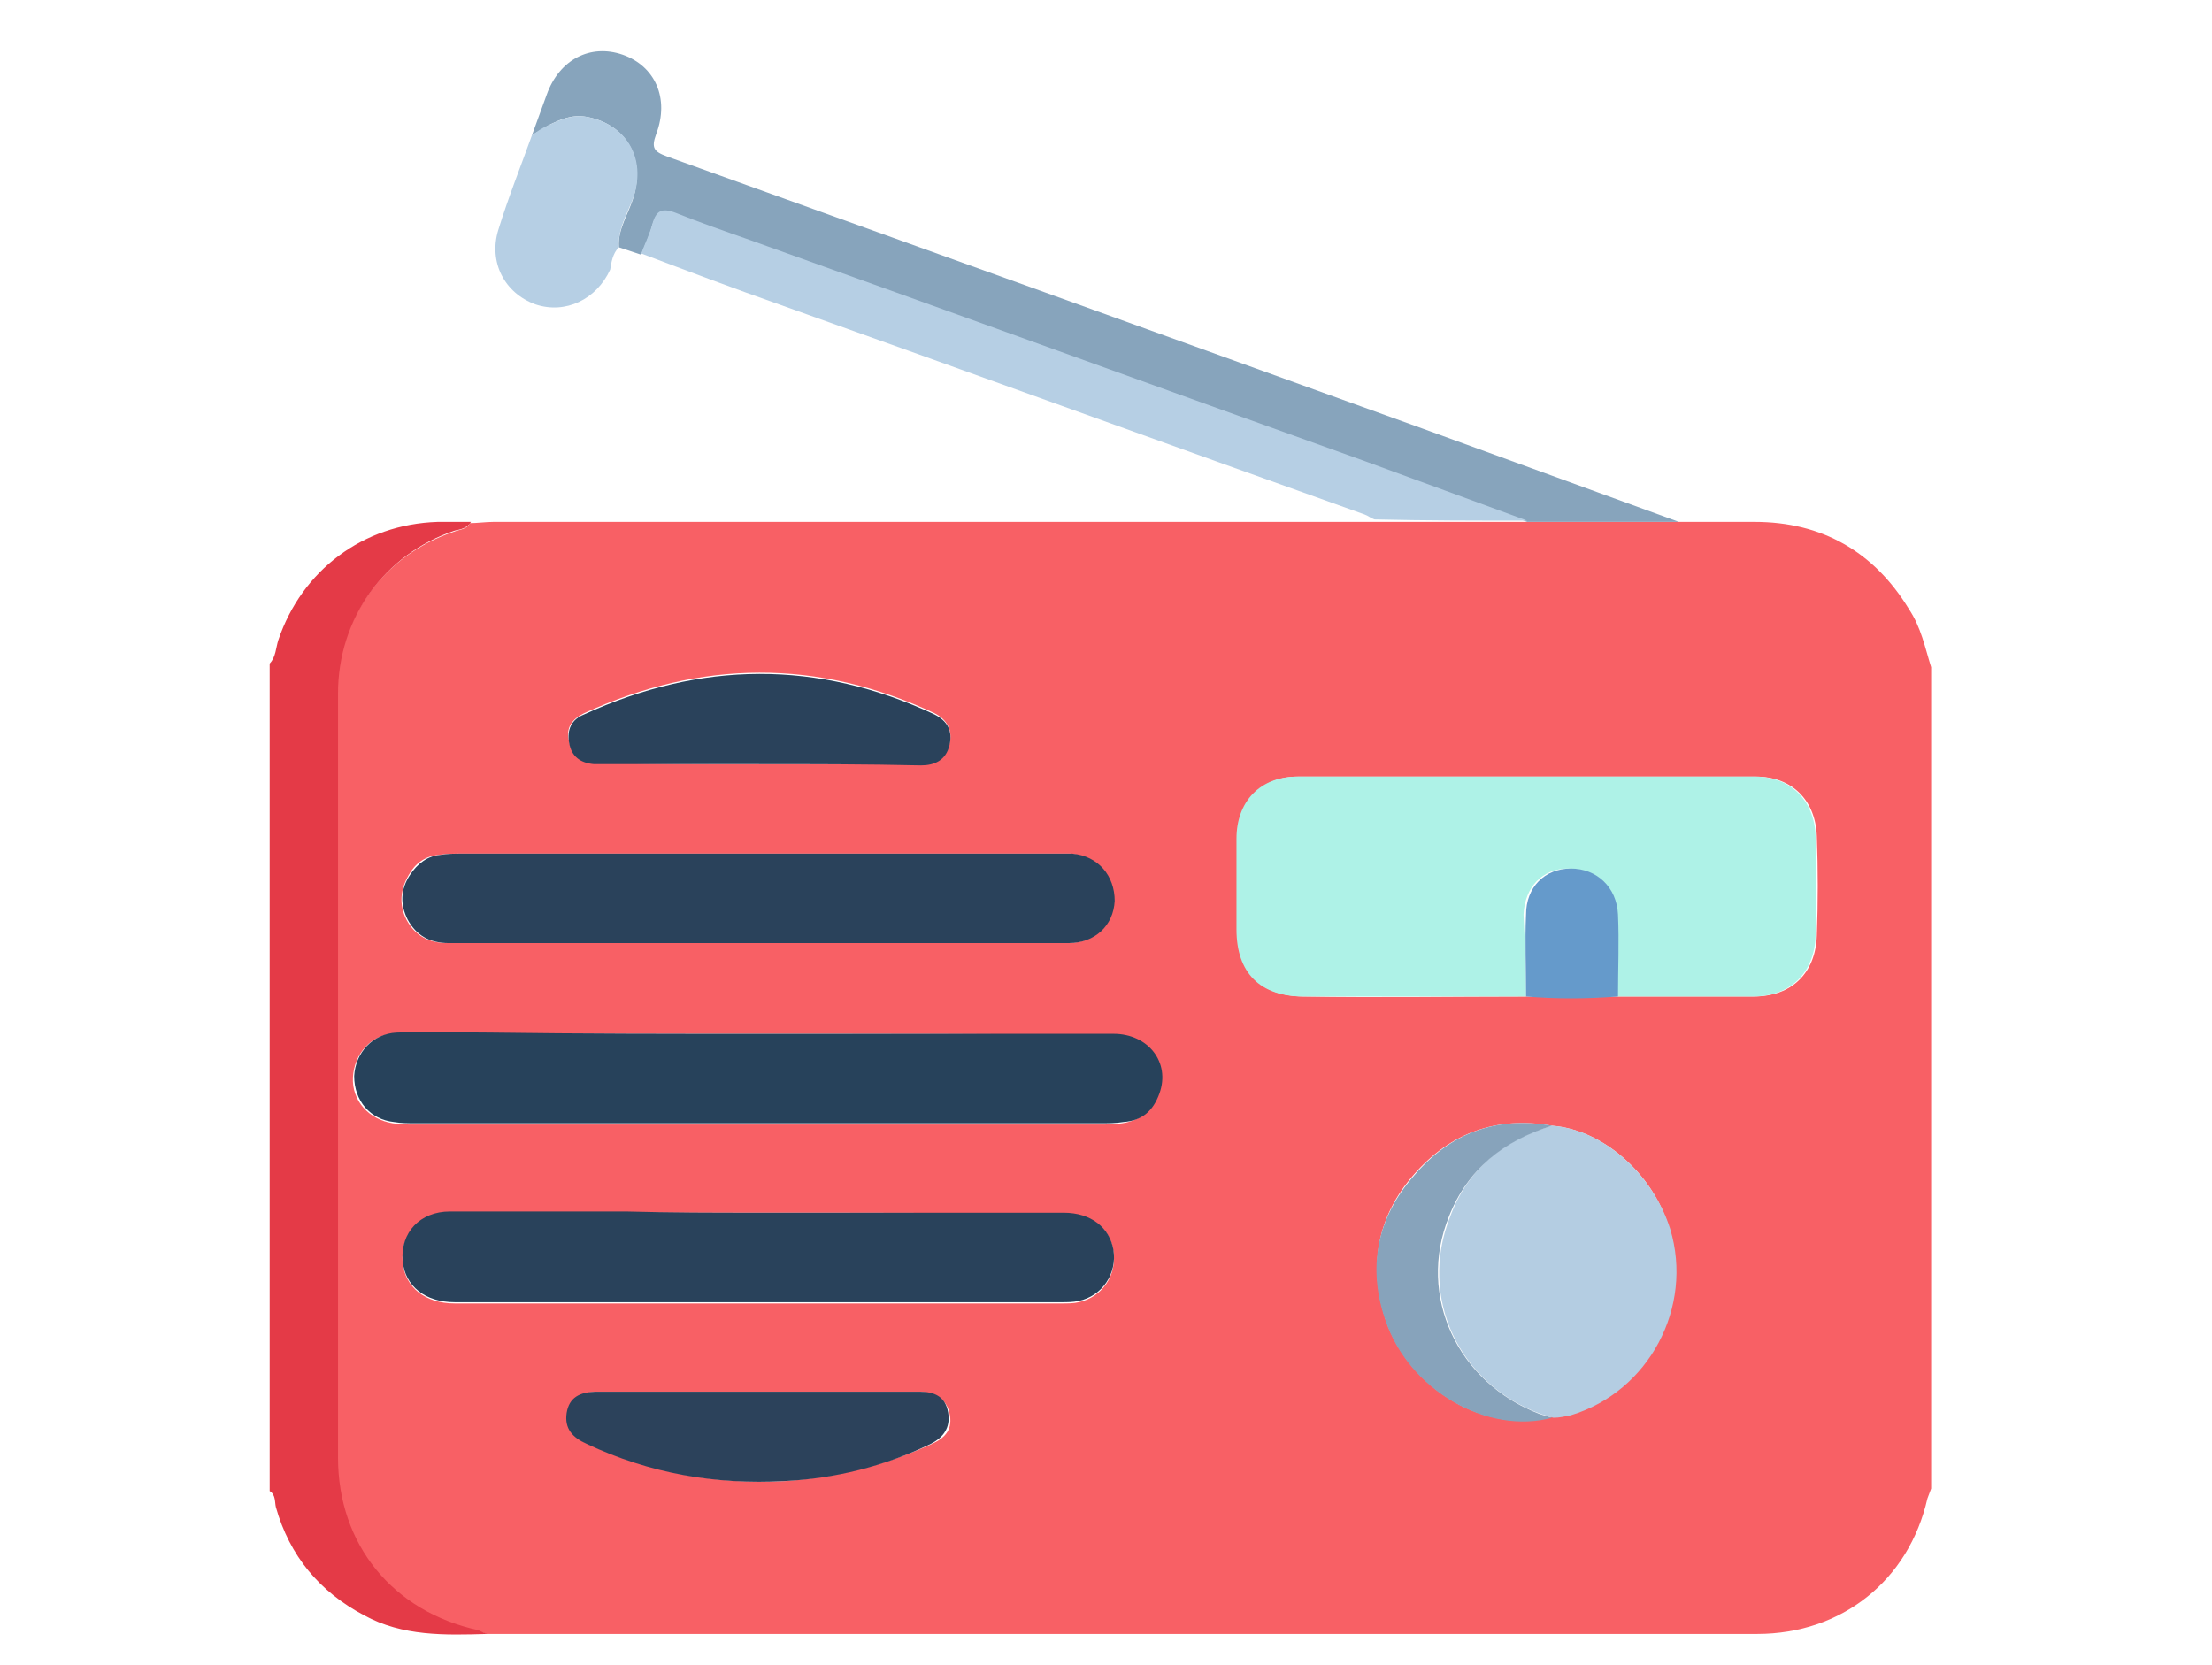 <?xml version="1.0" encoding="utf-8"?>
<!-- Generator: Adobe Illustrator 23.0.0, SVG Export Plug-In . SVG Version: 6.00 Build 0)  -->
<svg version="1.1" id="Layer_1" xmlns="http://www.w3.org/2000/svg" xmlns:xlink="http://www.w3.org/1999/xlink" x="0px" y="0px"
	 viewBox="0 0 178 134" style="enable-background:new 0 0 178 134;" xml:space="preserve">
<style type="text/css">
	.st0{fill:#F86065;}
	.st1{fill:#E43A47;}
	.st2{fill:#AEF2E7;}
	.st3{fill:#27425B;}
	.st4{fill:#2A425B;}
	.st5{fill:#29425B;}
	.st6{fill:#87A4BC;}
	.st7{fill:#B4CDE2;}
	.st8{fill:#B6CFE4;}
	.st9{fill:#2C425B;}
	.st10{fill:#87A3BB;}
	.st11{fill:#659ACB;}
</style>
<g>
	<path class="st0" d="M155.4,53.7c0,22,0,44.1,0,66.1c-0.1,0.3-0.2,0.5-0.3,0.8c-1.5,6.6-6.9,10.9-13.7,10.9c-33.3,0-66.6,0-99.8,0
		c-0.8,0-1.7,0-2.5,0c-0.2-0.1-0.5-0.2-0.7-0.2c-6.9-1.4-11.3-6.9-11.3-13.9c0-20.5,0-41,0-61.5c0-6,3.7-11.2,9.4-13.1
		c0.5-0.2,1.1-0.2,1.3-0.7c0.6,0,1.3-0.1,1.9-0.1c4.1,0,8.2,0,12.2,0c4.1,0,8.2,0,12.3,0c0.6,0,1.2,0,1.8,0c25.1,0,50.1,0,75.2,0
		c5.4,0,9.6,2.4,12.4,7C154.6,50.5,154.9,52.1,155.4,53.7z M124.9,90.6c-4.5-0.8-8.2,0.6-11.1,3.9c-3,3.4-3.7,7.4-2.3,11.7
		c1.9,5.6,8.1,9.3,13.4,7.8c0.5,0,0.9-0.1,1.4-0.2c6.3-1.9,10-8.7,8-15C133,94.4,128.9,90.9,124.9,90.6z M122.8,80.2
		c2.4,0.1,4.9,0.1,7.3,0c3.7,0,7.3,0,11,0c3.1,0,5-1.9,5.1-4.9c0.1-2.7,0.1-5.3,0-8c-0.1-2.9-2-4.8-4.9-4.8c-12.3,0-24.6,0-36.8,0
		c-3,0-4.9,2-4.9,5c0,2.4,0,4.9,0,7.3c0,3.5,1.9,5.4,5.4,5.4C110.8,80.3,116.8,80.2,122.8,80.2z M61.1,83.2c-7.2,0-14.4,0-21.7,0
		c-2.5,0-5,0-7.6,0c-1.9,0-3.3,1.6-3.4,3.5c-0.1,1.9,1.3,3.4,3.2,3.7c0.6,0.1,1.1,0.1,1.7,0.1c18.4,0,36.8,0,55.2,0
		c0.6,0,1.2,0,1.8-0.1c1.4-0.2,2.4-1,2.9-2.3c0.9-2.5-0.9-4.8-3.7-4.8C80.1,83.2,70.6,83.2,61.1,83.2z M61,75.9c2.9,0,5.8,0,8.7,0
		c5.4,0,10.8,0,16.2,0c2.1,0,3.6-1.4,3.7-3.4c0.1-2-1.3-3.5-3.4-3.8c-0.5,0-1,0-1.4,0c-15.9,0-31.8,0-47.7,0c-0.6,0-1.2,0-1.8,0.1
		c-1.1,0.1-1.9,0.7-2.4,1.6c-0.7,1.2-0.8,2.4-0.2,3.6c0.7,1.3,1.8,1.9,3.3,1.9C44.4,75.9,52.7,75.9,61,75.9z M61.1,97.6
		c-3.6,0-7.1,0-10.7,0c-4.7,0-9.5,0-14.2,0c-2.4,0-4,1.7-3.8,4c0.2,2,1.8,3.3,4.2,3.3c16.3,0,32.6,0,48.8,0c0.5,0,1,0,1.4-0.1
		c1.9-0.4,3.1-2.2,2.8-4.1c-0.3-1.9-1.8-3-4-3C77.5,97.6,69.3,97.6,61.1,97.6z M61,112c-4.3,0-8.5,0-12.8,0c-1.5,0-2.3,0.6-2.5,1.7
		c-0.2,1.3,0.5,2,1.6,2.5c5,2.3,10.3,3.3,15.9,3c4.1-0.3,8.1-1.3,11.8-3c1.1-0.5,1.7-1.2,1.4-2.5c-0.3-1.2-1.2-1.6-2.3-1.7
		c-0.3,0-0.7,0-1,0C69,112,65,112,61,112z M60.9,61.5c4.4,0,8.8,0,13.2,0c1.1,0,2-0.4,2.3-1.6c0.3-1.1-0.2-2-1.2-2.5
		c-9.4-4.4-18.8-4.3-28.2,0c-1,0.5-1.5,1.2-1.2,2.3c0.2,1.1,1,1.6,2,1.7c0.3,0,0.7,0,1,0C52.8,61.5,56.8,61.5,60.9,61.5z"/>
	<path class="st1" d="M39.2,131.5c-3.4,0.1-6.8,0.2-9.9-1.5c-3.6-1.9-6-4.8-7.1-8.7c-0.1-0.4,0-1-0.5-1.3c0-22.2,0-44.4,0-66.6
		c0.5-0.5,0.5-1.3,0.7-1.9c1.9-5.6,6.8-9.3,12.8-9.5c0.9,0,1.8,0,2.7,0c-0.3,0.5-0.8,0.6-1.3,0.7c-5.7,1.9-9.4,7.1-9.4,13.1
		c0,20.5,0,41,0,61.5c0,7,4.4,12.4,11.3,13.9C38.7,131.3,38.9,131.4,39.2,131.5z"/>
	<path class="st2" d="M122.8,80.2c-6,0-11.9,0-17.9,0c-3.5,0-5.4-1.9-5.4-5.4c0-2.4,0-4.9,0-7.3c0-3,1.9-5,4.9-5
		c12.3,0,24.6,0,36.8,0c2.9,0,4.8,1.9,4.9,4.8c0.1,2.7,0.1,5.3,0,8c-0.1,3-2,4.9-5.1,4.9c-3.7,0-7.3,0-11,0c0-2.2,0.1-4.4,0-6.6
		c-0.1-2.2-1.7-3.7-3.8-3.7c-2.1,0-3.5,1.5-3.6,3.7C122.7,75.8,122.8,78,122.8,80.2z"/>
	<path class="st3" d="M61.1,83.2c9.5,0,19,0,28.5,0c2.8,0,4.6,2.3,3.7,4.8c-0.5,1.4-1.4,2.2-2.9,2.3c-0.6,0.1-1.2,0.1-1.8,0.1
		c-18.4,0-36.8,0-55.2,0c-0.6,0-1.1,0-1.7-0.1c-1.9-0.2-3.2-1.7-3.2-3.7c0.1-1.9,1.5-3.4,3.4-3.5c2.5-0.1,5,0,7.6,0
		C46.7,83.2,53.9,83.2,61.1,83.2z"/>
	<path class="st4" d="M61,75.9c-8.3,0-16.6,0-24.9,0c-1.5,0-2.6-0.6-3.3-1.9c-0.6-1.2-0.6-2.4,0.2-3.6c0.6-0.9,1.4-1.5,2.4-1.6
		c0.6-0.1,1.2-0.1,1.8-0.1c15.9,0,31.8,0,47.7,0c0.5,0,1,0,1.4,0c2.1,0.2,3.4,1.8,3.4,3.8c-0.1,2-1.6,3.4-3.7,3.4
		c-5.4,0-10.8,0-16.2,0C66.8,75.9,63.9,75.9,61,75.9z"/>
	<path class="st5" d="M61.1,97.6c8.2,0,16.4,0,24.5,0c2.2,0,3.7,1.2,4,3c0.3,1.9-0.9,3.7-2.8,4.1c-0.5,0.1-0.9,0.1-1.4,0.1
		c-16.3,0-32.6,0-48.8,0c-2.4,0-4-1.3-4.2-3.3c-0.2-2.3,1.4-4,3.8-4c4.7,0,9.5,0,14.2,0C54,97.6,57.5,97.6,61.1,97.6z"/>
	<path class="st6" d="M49.8,19.9c0.6,0.2,1.2,0.4,1.8,0.6c0.3-0.8,0.7-1.6,0.9-2.4c0.3-1,0.7-1.3,1.8-0.9c2,0.8,4,1.4,6,2.2
		c16.5,5.9,33,11.8,49.5,17.8c4.4,1.6,8.7,3.2,13.1,4.8c4.1,0,8.2,0,12.2,0c-6.9-2.5-13.7-5-20.6-7.5C94.3,27.2,74,19.9,53.7,12.6
		c-1.1-0.4-1.3-0.7-0.9-1.8c1.1-2.9-0.1-5.5-2.7-6.4C47.5,3.5,45,4.8,44,7.6c-0.4,1.1-0.8,2.2-1.2,3.3c0.4-0.3,0.9-0.5,1.3-0.8
		c1-0.5,1.9-0.9,3.1-0.7c3.2,0.6,4.7,3.3,3.8,6.4C50.6,17.2,49.7,18.4,49.8,19.9z"/>
	<path class="st7" d="M124.9,90.6c4.1,0.3,8.1,3.9,9.5,8.3c1.9,6.3-1.7,13.1-8,15c-0.5,0.1-0.9,0.2-1.4,0.2c-0.3-0.1-0.7-0.2-1-0.3
		c-6.6-2.4-9.9-9.4-7.3-15.9C118.1,94.1,121,91.7,124.9,90.6z"/>
	<path class="st8" d="M122.9,41.9c-4.4-1.6-8.7-3.2-13.1-4.8c-16.5-5.9-33-11.9-49.5-17.8c-2-0.7-4-1.4-6-2.2
		c-1.1-0.4-1.5-0.1-1.8,0.9c-0.2,0.8-0.6,1.6-0.9,2.4c3.7,1.4,7.4,2.8,11.1,4.1c15.7,5.6,31.4,11.3,47.1,16.9
		c0.3,0.1,0.5,0.3,0.8,0.4C114.7,41.9,118.8,41.9,122.9,41.9z"/>
	<path class="st9" d="M61,112c4,0,8,0,12,0c0.3,0,0.7,0,1,0c1.2,0,2.1,0.4,2.3,1.7c0.2,1.2-0.4,2-1.4,2.5c-3.7,1.8-7.7,2.8-11.8,3
		c-5.5,0.3-10.8-0.6-15.9-3c-1.1-0.5-1.8-1.2-1.6-2.5c0.2-1.2,1-1.7,2.5-1.7C52.4,112,56.7,112,61,112z"/>
	<path class="st4" d="M60.9,61.5c-4,0-8.1,0-12.1,0c-0.3,0-0.7,0-1,0c-1.1-0.1-1.8-0.6-2-1.7c-0.2-1.1,0.2-1.9,1.2-2.3
		c9.4-4.3,18.8-4.4,28.2,0c1,0.5,1.5,1.3,1.2,2.5c-0.3,1.2-1.2,1.6-2.3,1.6C69.7,61.5,65.3,61.5,60.9,61.5z"/>
	<path class="st10" d="M124.9,90.6c-3.9,1.2-6.8,3.5-8.3,7.3c-2.6,6.4,0.7,13.4,7.3,15.9c0.3,0.1,0.7,0.2,1,0.3
		c-5.2,1.4-11.5-2.2-13.4-7.8c-1.5-4.3-0.7-8.3,2.3-11.7C116.7,91.2,120.4,89.8,124.9,90.6z"/>
	<path class="st11" d="M122.8,80.2c0-2.2-0.1-4.4,0-6.6c0-2.2,1.5-3.7,3.6-3.7c2.1,0,3.7,1.5,3.8,3.7c0.1,2.2,0,4.4,0,6.6
		C127.6,80.4,125.2,80.4,122.8,80.2z"/>
	<path class="st8" d="M49.8,19.9c-0.1-1.5,0.7-2.7,1.2-4.1c1-3.1-0.6-5.8-3.8-6.4c-1.1-0.2-2.1,0.2-3.1,0.7
		c-0.5,0.2-0.9,0.5-1.3,0.8c-0.9,2.5-1.9,5-2.7,7.6c-0.8,2.6,0.5,5.1,3,6c2.4,0.8,4.9-0.4,6-2.8C49.2,21.1,49.3,20.4,49.8,19.9z"/>
</g>
</svg>
